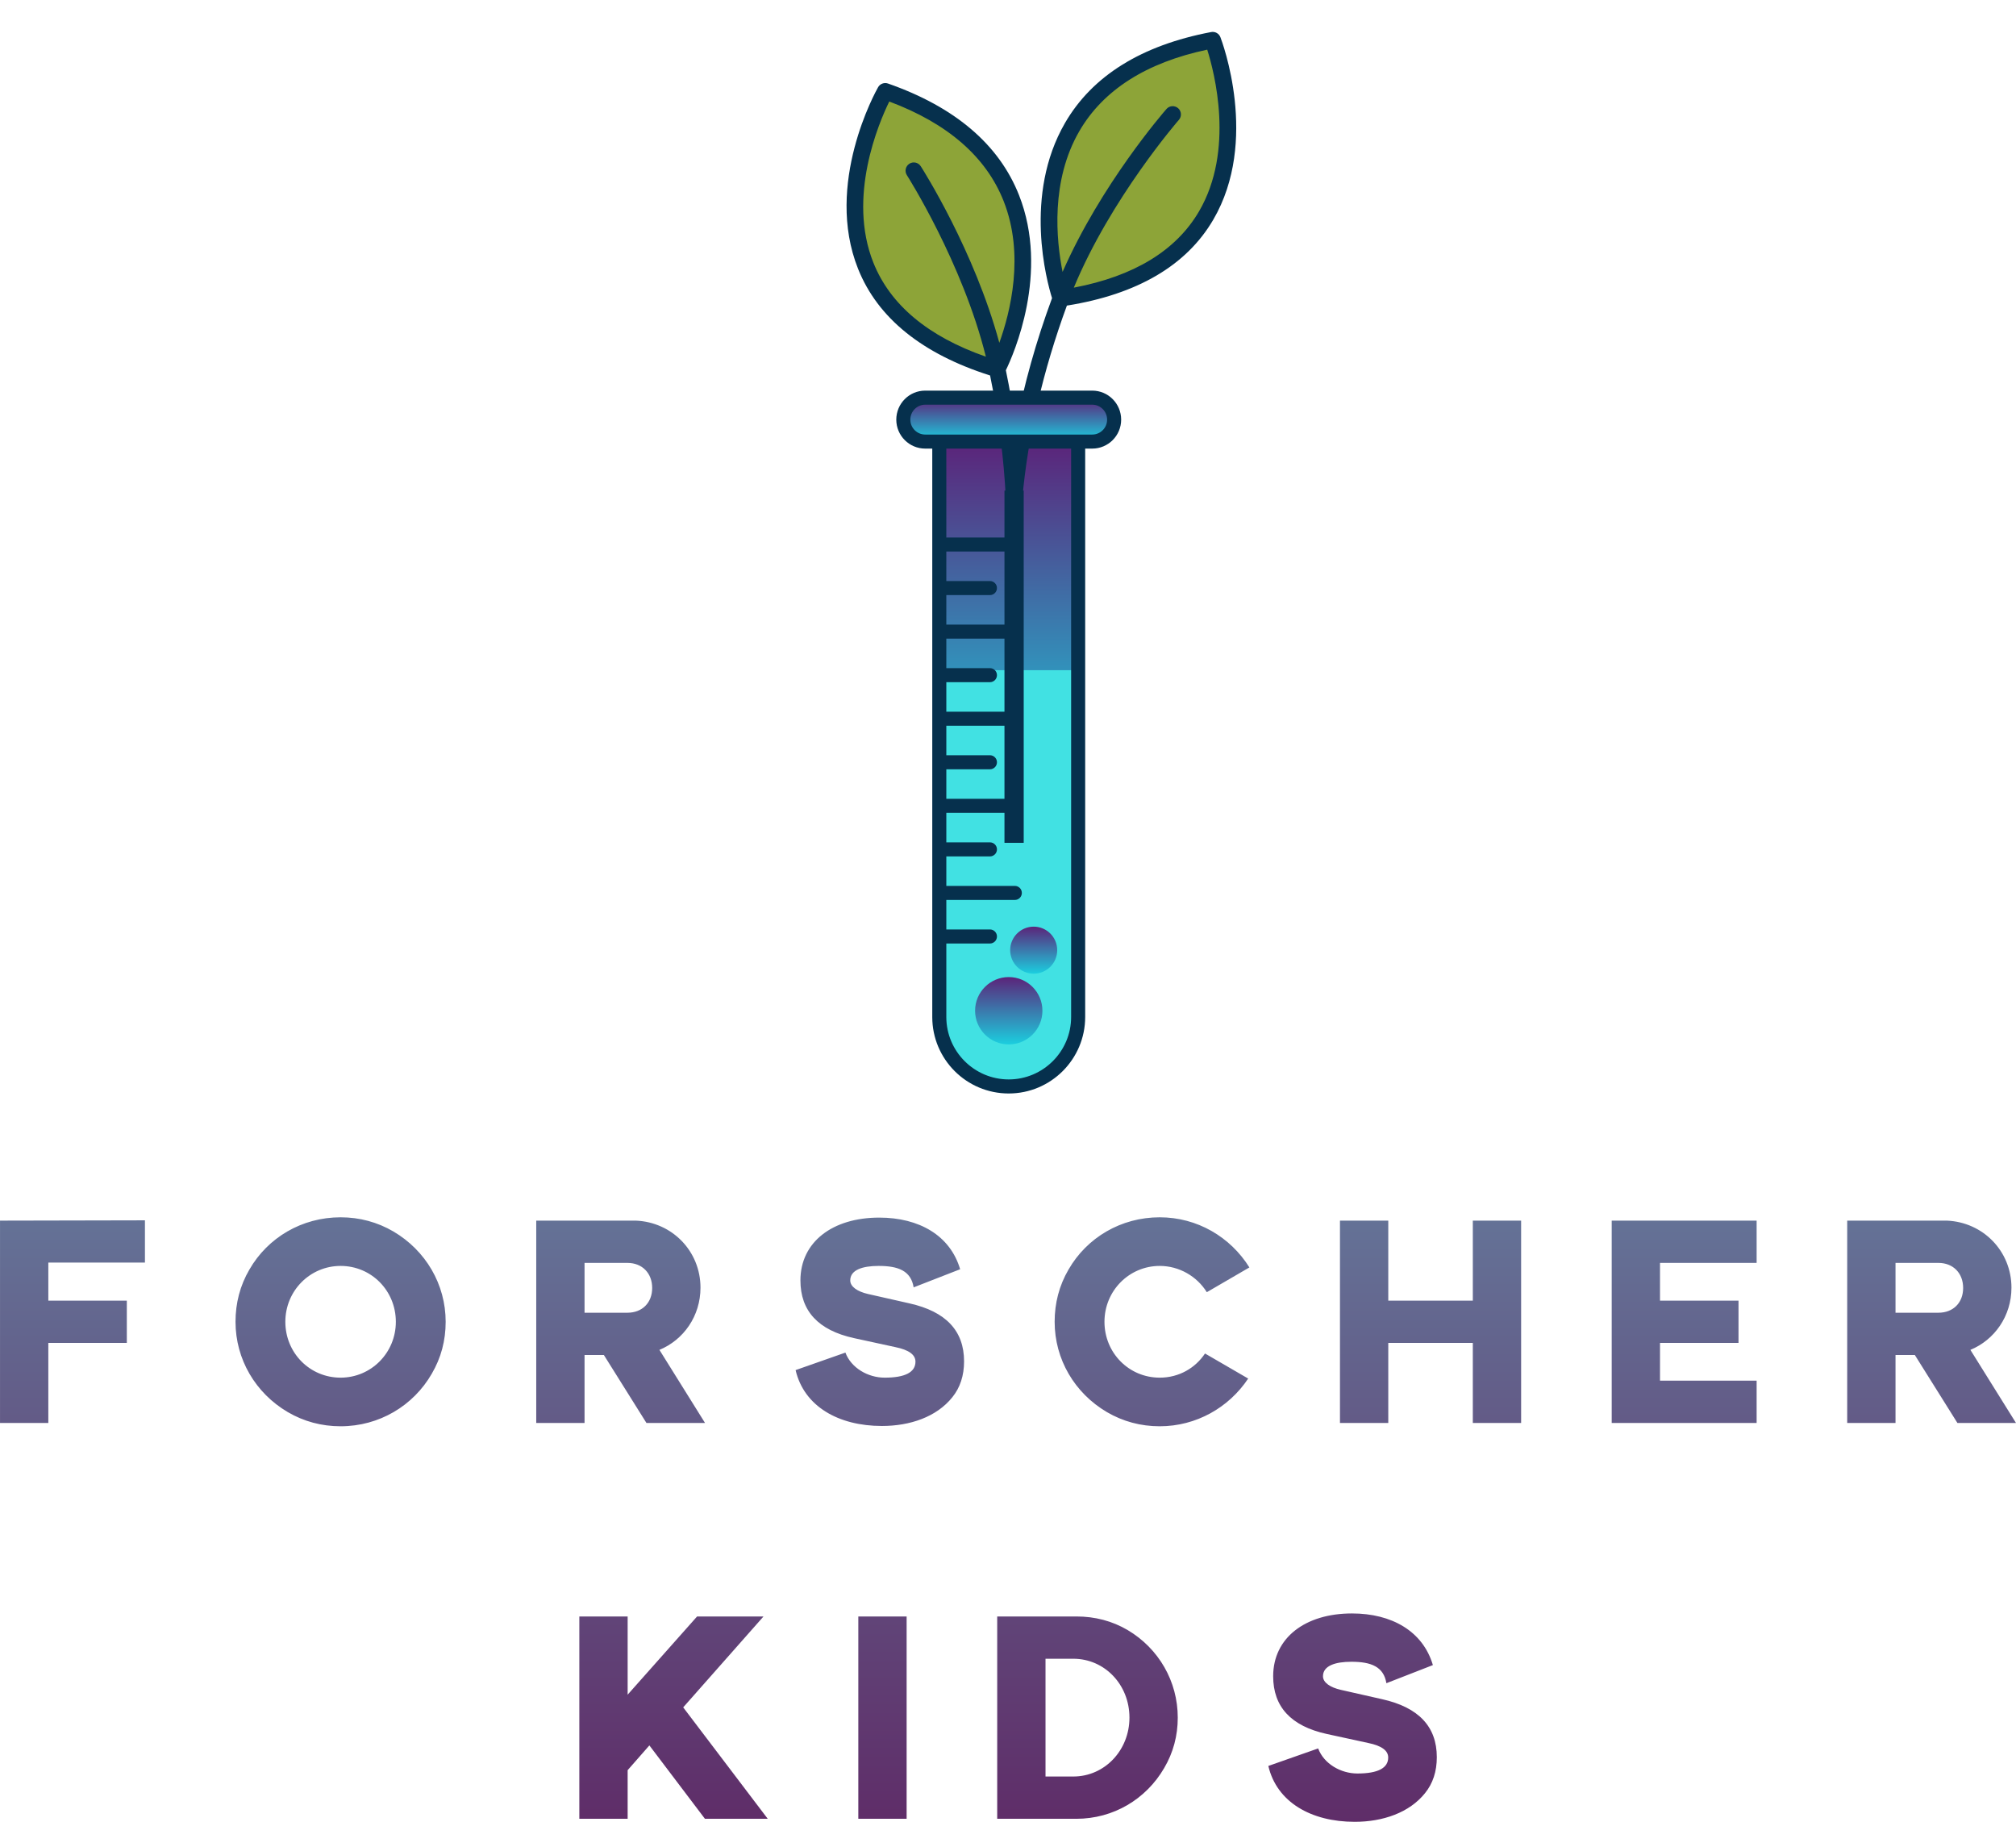 <?xml version="1.0" encoding="UTF-8" standalone="no"?> <svg xmlns="http://www.w3.org/2000/svg" xmlns:xlink="http://www.w3.org/1999/xlink" version="1.1" width="1280" height="1156.492" viewBox="0 0 1280 1156.492" xml:space="preserve"> <desc>Created with Fabric.js 5.3.0</desc> <defs> </defs> <g transform="matrix(1 0 0 1 640 578.246)" id="background-logo"> <rect style="stroke: none; stroke-width: 0; stroke-dasharray: none; stroke-linecap: butt; stroke-dashoffset: 0; stroke-linejoin: miter; stroke-miterlimit: 4; fill: rgb(255,255,255); fill-opacity: 0; fill-rule: nonzero; opacity: 1;" paint-order="stroke" x="-1038.39" y="-830.712" rx="0" ry="0" width="2076.781" height="1661.425"></rect> </g> <g transform="matrix(3.393 0 0 3.393 640.459 347.043)" id="logo-logo"> <g style="" paint-order="stroke"> <g transform="matrix(0.263 -0.106 0.102 0.253 -12.584 -58.872)"> <g style="" paint-order="stroke"> <g transform="matrix(1 0 0 1 0 0)"> <path style="stroke: none; stroke-width: 1; stroke-dasharray: none; stroke-linecap: butt; stroke-dashoffset: 0; stroke-linejoin: miter; stroke-miterlimit: 4; fill: rgb(141,164,56); fill-rule: nonzero; opacity: 1;" paint-order="stroke" transform=" translate(-55.6, -100)" d="M 55.6 0 C 55.6 0 0 40.4 0 99.9 C 0 159.4 55.6 200 55.6 200 C 55.6 200 111.2 159.3 111.2 99.9 C 111.2 40.5 55.6 0 55.6 0 z" stroke-linecap="round"></path> </g> </g> </g> <g transform="matrix(0.247 0.142 -0.14 0.243 24.203 -70.089)"> <g style="" paint-order="stroke"> <g transform="matrix(1 0 0 1 0 0)"> <path style="stroke: none; stroke-width: 1; stroke-dasharray: none; stroke-linecap: butt; stroke-dashoffset: 0; stroke-linejoin: miter; stroke-miterlimit: 4; fill: rgb(141,164,56); fill-rule: nonzero; opacity: 1;" paint-order="stroke" transform=" translate(-55.6, -100)" d="M 55.6 0 C 55.6 0 0 40.4 0 99.9 C 0 159.4 55.6 200 55.6 200 C 55.6 200 111.2 159.3 111.2 99.9 C 111.2 40.5 55.6 0 55.6 0 z" stroke-linecap="round"></path> </g> </g> </g> <g transform="matrix(0.129 0 0 0.662 -0.016 13.628)"> <g style="" paint-order="stroke"> <g transform="matrix(1 0 0 1 0 0)"> <linearGradient id="SVGID_602992" gradientUnits="userSpaceOnUse" gradientTransform="matrix(1 0 0 1 -100 -50)" x1="0" y1="0" x2="0" y2="100"> <stop offset="0%" style="stop-color:rgb(91,36,122);stop-opacity: 1"></stop> <stop offset="100%" style="stop-color:rgb(27,206,223);stop-opacity: 1"></stop> </linearGradient> <polygon style="stroke: none; stroke-width: 1; stroke-dasharray: none; stroke-linecap: butt; stroke-dashoffset: 0; stroke-linejoin: miter; stroke-miterlimit: 4; fill: url(#SVGID_602992); fill-rule: nonzero; opacity: 1;" paint-order="stroke" points="100,-50 -100,-50 -100,50 100,50 100,-50 100,-50 "></polygon> </g> </g> </g> <g transform="matrix(0.129 0 0 0.129 -0.003 88.422)"> <g style="" paint-order="stroke"> <g transform="matrix(1 0 0 1 0 0)"> <path style="stroke: none; stroke-width: 1; stroke-dasharray: none; stroke-linecap: butt; stroke-dashoffset: 0; stroke-linejoin: miter; stroke-miterlimit: 4; fill: rgb(65,225,227); fill-rule: nonzero; opacity: 1;" paint-order="stroke" transform=" translate(-100, -100)" d="M 200 100 C 200 155.228 155.228 200 100 200 C 44.772 200 0 155.228 0 100 C 0 44.772 44.772 0 100 0 C 155.228 0 200 44.772 200 100 Z" stroke-linecap="round"></path> </g> </g> </g> <g transform="matrix(0.129 0 0 0.662 0 56.208)"> <g style="" paint-order="stroke"> <g transform="matrix(1 0 0 1 0 0)"> <polygon style="stroke: none; stroke-width: 1; stroke-dasharray: none; stroke-linecap: butt; stroke-dashoffset: 0; stroke-linejoin: miter; stroke-miterlimit: 4; fill: rgb(65,225,227); fill-rule: nonzero; opacity: 1;" paint-order="stroke" points="100,-50 -100,-50 -100,50 100,50 100,-50 100,-50 "></polygon> </g> </g> </g> <g transform="matrix(0.018 7.9e-19 -5.061e-17 0.659 1.004 22.453)"> <g style="" paint-order="stroke"> <g transform="matrix(1 0 0 1 0 0)"> <polygon style="stroke: none; stroke-width: 1; stroke-dasharray: none; stroke-linecap: butt; stroke-dashoffset: 0; stroke-linejoin: miter; stroke-miterlimit: 4; fill: rgb(6,48,77); fill-rule: nonzero; opacity: 1;" paint-order="stroke" points="100,-50 -100,-50 -100,50 100,50 100,-50 100,-50 "></polygon> </g> </g> </g> <g transform="matrix(0.343 -0.024 0.024 0.343 7.523 -51.088)"> <g style="" paint-order="stroke"> <g transform="matrix(1 0 0 1 0 0)"> <path style="stroke: none; stroke-width: 0; stroke-dasharray: none; stroke-linecap: butt; stroke-dashoffset: 0; stroke-linejoin: miter; stroke-miterlimit: 4; fill: rgb(6,48,77); fill-rule: nonzero; opacity: 1;" paint-order="stroke" transform=" translate(-107.562, -125)" d="M 122.029 43.815 C 96.562 81.436 106.12 129.127 108.322 138.415 C 97.981 161.352 89.758 184.407 83.697 207.328 C 83.001 196.886 81.943 186.364 80.512 175.811 C 85.285 167.5 107.994 124.529 94.301 81.238 C 85.37 53.001 62.864 30.948 27.407 15.693 C 25.418 14.838 23.094 15.527 21.895 17.331 C 20.542 19.367 -11.07 67.728 4.118 115.109 C 12.934 142.614 35.708 163.764 71.748 178.044 C 74.789 200.845 76.103 223.497 75.623 245.413 C 75.623 245.453 75.632 245.491 75.633 245.531 C 75.634 245.717 75.653 245.897 75.676 246.078 C 75.691 246.195 75.702 246.313 75.726 246.427 C 75.76 246.593 75.812 246.752 75.864 246.912 C 75.905 247.033 75.94 247.154 75.99 247.269 C 76.051 247.414 76.127 247.548 76.204 247.685 C 76.269 247.802 76.331 247.919 76.406 248.029 C 76.491 248.154 76.588 248.268 76.686 248.385 C 76.774 248.489 76.858 248.594 76.955 248.69 C 77.06 248.795 77.177 248.887 77.293 248.982 C 77.401 249.07 77.507 249.159 77.624 249.236 C 77.743 249.316 77.87 249.382 77.997 249.45 C 78.13 249.521 78.261 249.593 78.402 249.651 C 78.526 249.702 78.657 249.74 78.788 249.78 C 78.944 249.828 79.1 249.875 79.263 249.906 C 79.308 249.915 79.349 249.934 79.395 249.942 C 79.541 249.966 79.685 249.967 79.83 249.976 C 79.892 249.98 79.95 249.997 80.013 249.999 C 80.047 250 80.079 250 80.112 250 C 80.629 250 81.119 249.896 81.582 249.734 C 81.624 249.72 81.666 249.712 81.707 249.696 C 82.151 249.527 82.553 249.284 82.917 248.99 C 82.964 248.952 83.01 248.917 83.056 248.877 C 83.405 248.572 83.702 248.215 83.943 247.815 C 83.976 247.76 84.005 247.707 84.036 247.65 C 84.264 247.231 84.43 246.778 84.516 246.291 C 84.52 246.267 84.536 246.248 84.54 246.223 C 90.014 212.199 100.652 177.497 116.1 143.033 C 154.707 139.605 182.553 125.814 198.834 101.963 C 226.886 60.867 210.353 5.507 209.636 3.17 C 209 1.098 206.972 -0.22 204.818 0.03 C 166.486 4.559 138.632 19.289 122.029 43.815 Z M 202.008 9.444 C 205.059 22.108 213.125 65.149 191.391 96.943 C 177.421 117.378 153.588 129.659 120.54 133.556 C 144.003 86.49 183.549 46.878 183.965 46.464 C 185.723 44.716 185.733 41.874 183.985 40.116 C 182.238 38.357 179.394 38.348 177.638 40.094 C 175.952 41.769 139.214 78.553 115.037 124.591 C 112.782 106.946 111.926 74.712 129.499 48.797 C 144.025 27.371 168.41 14.143 202.008 9.444 Z M 27.42 25.517 C 58.29 39.589 77.898 59.213 85.723 83.887 C 95.186 113.729 85.19 144.389 78.004 160.663 C 67.938 109.647 43.194 63.923 42.055 61.837 C 40.865 59.662 38.14 58.861 35.963 60.05 C 33.787 61.24 32.988 63.966 34.176 66.142 C 34.457 66.657 61.083 115.847 70.175 167.687 C 39.606 154.543 20.256 135.985 12.684 112.418 C 0.9 75.75 20.89 36.788 27.42 25.517 Z" stroke-linecap="round"></path> </g> </g> </g> <g transform="matrix(0.19 0 0 0.079 0.244 -23.732)"> <g style="" paint-order="stroke"> <g transform="matrix(1 0 0 1 0 0)"> <linearGradient id="SVGID_602993" gradientUnits="userSpaceOnUse" gradientTransform="matrix(1 0 0 1 -100 -50)" x1="0" y1="0" x2="0" y2="100"> <stop offset="0%" style="stop-color:rgb(91,36,122);stop-opacity: 1"></stop> <stop offset="100%" style="stop-color:rgb(27,206,223);stop-opacity: 1"></stop> </linearGradient> <polygon style="stroke: none; stroke-width: 1; stroke-dasharray: none; stroke-linecap: butt; stroke-dashoffset: 0; stroke-linejoin: miter; stroke-miterlimit: 4; fill: url(#SVGID_602993); fill-rule: nonzero; opacity: 1;" paint-order="stroke" points="100,-50 -100,-50 -100,50 100,50 100,-50 100,-50 "></polygon> </g> </g> </g> <g transform="matrix(0.063 0 0 0.063 0.006 86.82)"> <g style="" paint-order="stroke"> <g transform="matrix(1 0 0 1 0 0)"> <linearGradient id="SVGID_602994" gradientUnits="userSpaceOnUse" gradientTransform="matrix(1 0 0 1 0 0)" x1="0" y1="0" x2="0" y2="200"> <stop offset="0%" style="stop-color:rgb(91,36,122);stop-opacity: 1"></stop> <stop offset="100%" style="stop-color:rgb(27,206,223);stop-opacity: 1"></stop> </linearGradient> <path style="stroke: none; stroke-width: 1; stroke-dasharray: none; stroke-linecap: butt; stroke-dashoffset: 0; stroke-linejoin: miter; stroke-miterlimit: 4; fill: url(#SVGID_602994); fill-rule: nonzero; opacity: 1;" paint-order="stroke" transform=" translate(-100, -100)" d="M 200 100 C 200 155.228 155.228 200 100 200 C 44.772 200 0 155.228 0 100 C 0 44.772 44.772 0 100 0 C 155.228 0 200 44.772 200 100 Z" stroke-linecap="round"></path> </g> </g> </g> <g transform="matrix(0.044 0 0 0.044 4.672 75.486)"> <g style="" paint-order="stroke"> <g transform="matrix(1 0 0 1 0 0)"> <linearGradient id="SVGID_602995" gradientUnits="userSpaceOnUse" gradientTransform="matrix(1 0 0 1 0 0)" x1="0" y1="0" x2="0" y2="200"> <stop offset="0%" style="stop-color:rgb(91,36,122);stop-opacity: 1"></stop> <stop offset="100%" style="stop-color:rgb(27,206,223);stop-opacity: 1"></stop> </linearGradient> <path style="stroke: none; stroke-width: 1; stroke-dasharray: none; stroke-linecap: butt; stroke-dashoffset: 0; stroke-linejoin: miter; stroke-miterlimit: 4; fill: url(#SVGID_602995); fill-rule: nonzero; opacity: 1;" paint-order="stroke" transform=" translate(-100, -100)" d="M 200 100 C 200 155.228 155.228 200 100 200 C 44.772 200 0 155.228 0 100 C 0 44.772 44.772 0 100 0 C 155.228 0 200 44.772 200 100 Z" stroke-linecap="round"></path> </g> </g> </g> <g transform="matrix(1.315 0 0 1.315 0 36.549)"> <g style="" paint-order="stroke"> <g transform="matrix(1 0 0 1 0 0)"> <path style="stroke: none; stroke-width: 1; stroke-dasharray: none; stroke-linecap: butt; stroke-dashoffset: 0; stroke-linejoin: miter; stroke-miterlimit: 4; fill: rgb(6,48,77); fill-rule: nonzero; opacity: 1;" paint-order="stroke" transform=" translate(-50, -50)" d="M 61.88 0 L 60.88 0 L 39.12 0 L 38.12 0 C 35.84 0 34 1.85 34 4.13 C 34 6.4 35.84 8.25 38.12 8.25 L 39.12 8.25 L 39.12 89.12 C 39.12 95.13 43.99 100 50 100 C 53 100 55.72 98.78 57.69 96.81 C 59.66 94.84 60.88 92.12 60.88 89.12 L 60.88 8.25 L 61.88 8.25 C 64.16 8.25 66 6.4 66 4.13 C 66 1.85 64.16 0 61.88 0 z M 58.88 89.12 C 58.88 94.01 54.9 98 50 98 C 45.1 98 41.12 94.01 41.12 89.12 L 41.12 78.662 C 41.12 78.662 41.12 78.662 41.12 78.662 L 47.326 78.662 C 47.878 78.662 48.326 78.215 48.326 77.662 C 48.326 77.109 47.878 76.662 47.326 76.662 L 41.12 76.662 C 41.12 76.662 41.12 76.662 41.12 76.662 L 41.12 72.466 C 41.12 72.466 41.12 72.466 41.12 72.466 L 50.868 72.466 C 51.42 72.466 51.868 72.019 51.868 71.466 C 51.868 70.913 51.42 70.466 50.868 70.466 L 41.12 70.466 C 41.12 70.466 41.12 70.466 41.12 70.466 L 41.12 66.27 C 41.12 66.27 41.12 66.27 41.12 66.27 L 47.326 66.27 C 47.878 66.27 48.326 65.822 48.326 65.27 C 48.326 64.717 47.878 64.27 47.326 64.27 L 41.12 64.27 C 41.12 64.27 41.12 64.27 41.12 64.27 L 41.12 60.073 C 41.12 60.073 41.12 60.073 41.12 60.073 L 50.868 60.073 C 51.42 60.073 51.868 59.626 51.868 59.073 C 51.868 58.521 51.42 58.073 50.868 58.073 L 41.12 58.073 C 41.12 58.073 41.12 58.073 41.12 58.073 L 41.12 53.876 C 41.12 53.876 41.12 53.876 41.12 53.876 L 47.326 53.876 C 47.878 53.876 48.326 53.429 48.326 52.876 C 48.326 52.323 47.878 51.876 47.326 51.876 L 41.12 51.876 C 41.12 51.876 41.12 51.876 41.12 51.876 L 41.12 47.68 C 41.12 47.68 41.12 47.68 41.12 47.68 L 50.868 47.68 C 51.42 47.68 51.868 47.232 51.868 46.68 C 51.868 46.127 51.42 45.68 50.868 45.68 L 41.12 45.68 C 41.12 45.68 41.12 45.68 41.12 45.68 L 41.12 41.483 C 41.12 41.483 41.12 41.483 41.12 41.483 L 47.326 41.483 C 47.878 41.483 48.326 41.036 48.326 40.483 C 48.326 39.931 47.878 39.483 47.326 39.483 L 41.12 39.483 C 41.12 39.483 41.12 39.483 41.12 39.483 L 41.12 35.287 C 41.12 35.287 41.12 35.287 41.12 35.287 L 50.868 35.287 C 51.42 35.287 51.868 34.839 51.868 34.287 C 51.868 33.735 51.42 33.287 50.868 33.287 L 41.12 33.287 C 41.12 33.287 41.12 33.287 41.12 33.287 L 41.12 29.09 C 41.12 29.09 41.12 29.09 41.12 29.09 L 47.326 29.09 C 47.878 29.09 48.326 28.643 48.326 28.09 C 48.326 27.538 47.878 27.09 47.326 27.09 L 41.12 27.09 C 41.12 27.09 41.12 27.09 41.12 27.09 L 41.12 22.894 C 41.12 22.894 41.12 22.894 41.12 22.894 L 50.868 22.894 C 51.42 22.894 51.868 22.446 51.868 21.894 C 51.868 21.342 51.42 20.894 50.868 20.894 L 41.12 20.894 C 41.12 20.894 41.12 20.894 41.12 20.894 L 41.12 8.25 L 58.88 8.25 L 58.88 89.12 z M 61.88 6.25 L 60.88 6.25 L 58.88 6.25 L 41.12 6.25 L 39.12 6.25 L 38.12 6.25 C 36.95 6.25 36 5.3 36 4.13 C 36 2.95 36.95 2 38.12 2 L 39.12 2 L 60.88 2 L 61.88 2 C 63.05 2 64 2.95 64 4.13 C 64 5.3 63.05 6.25 61.88 6.25 z" stroke-linecap="round"></path> </g> </g> </g> </g> </g> <g transform="matrix(1 0 0 1 325.328 426.078)" id="tagline-f7887391-f44c-4b51-b394-45da1b6cac86-logo"> <g style="" paint-order="stroke"> <g transform="matrix(1 0 0 1 0 0)" id="tagline-f7887391-f44c-4b51-b394-45da1b6cac86-logo-path-0"> <linearGradient id="SVGID_602996" gradientUnits="userSpaceOnUse" gradientTransform="matrix(1 0 0 1 0 0)" x1="-1" y1="-29.891" x2="-1" y2="8.109"> <stop offset="0%" style="stop-color:rgb(91,36,122);stop-opacity: 1"></stop> <stop offset="100%" style="stop-color:rgb(27,206,223);stop-opacity: 1"></stop> </linearGradient> <path style="stroke: none; stroke-width: 0; stroke-dasharray: none; stroke-linecap: butt; stroke-dashoffset: 0; stroke-linejoin: miter; stroke-miterlimit: 4; fill: url(#SVGID_602996); fill-rule: nonzero; opacity: 1;" paint-order="stroke" transform=" translate(0, 0)" d="" stroke-linecap="round"></path> </g> </g> </g> <g transform="matrix(3.195 0 0 3.195 640 964.617)" id="text-logo"> <g style="" paint-order="stroke"> <g transform="matrix(1 0 0 1 0 -39.294)" id="text-logo-path-0"> <linearGradient id="SVGID_602997" gradientUnits="userSpaceOnUse" gradientTransform="matrix(1 0 0 1 3 -40.86)" x1="-1.185" y1="-11.888" x2="-1.185" y2="134.112"> <stop offset="0%" style="stop-color:rgb(101,121,155);stop-opacity: 1"></stop> <stop offset="100%" style="stop-color:rgb(94,37,99);stop-opacity: 1"></stop> </linearGradient> <path style="stroke: rgb(255,255,255); stroke-width: 0; stroke-dasharray: none; stroke-linecap: butt; stroke-dashoffset: 0; stroke-linejoin: miter; stroke-miterlimit: 4; fill: url(#SVGID_602997); fill-rule: nonzero; opacity: 1;" paint-order="stroke" transform=" translate(-203.31, 20.1)" d="M 12.6 0 L 12.6 -15.9 L 28.2 -15.9 L 28.2 -24.3 L 12.6 -24.3 L 12.6 -31.86 L 31.8 -31.86 L 31.8 -40.26 L 3 -40.2 L 3 0 Z M 70.68 0.66 C 78.36 0.66 85.14 -3.42 88.8 -9.78 C 90.66 -12.96 91.56 -16.38 91.56 -20.1 C 91.56 -27.54 87.6 -34.26 81.18 -38.04 C 78 -39.9 74.46 -40.86 70.68 -40.86 C 63 -40.86 56.22 -36.84 52.56 -30.48 C 50.7 -27.3 49.8 -23.82 49.8 -20.1 C 49.8 -12.66 53.76 -5.94 60.18 -2.16 C 63.36 -0.3 66.9 0.66 70.68 0.66 Z M 59.7 -20.1 C 59.7 -26.28 64.62 -31.2 70.68 -31.2 C 76.8 -31.2 81.66 -26.28 81.66 -20.1 C 81.66 -13.92 76.74 -9 70.68 -9 C 64.56 -9 59.7 -13.92 59.7 -20.1 Z M 143.1 0 L 134.04 -14.52 C 138.84 -16.5 142.2 -21.24 142.2 -26.88 C 142.2 -34.14 136.56 -39.9 129.36 -40.2 L 109.56 -40.2 L 109.56 0 L 119.16 0 L 119.16 -13.5 L 123 -13.5 L 131.46 0 Z M 127.68 -21.9 L 119.16 -21.9 L 119.16 -31.8 L 127.68 -31.8 C 130.62 -31.8 132.6 -29.76 132.6 -26.82 C 132.6 -23.88 130.62 -21.9 127.68 -21.9 Z M 177.72 -40.8 C 168.42 -40.8 162.06 -35.94 162.06 -28.32 C 162.06 -22.26 165.6 -18.42 172.68 -16.86 L 180.96 -15.06 C 183.6 -14.52 184.92 -13.56 184.92 -12.18 C 184.92 -10.08 182.88 -9 178.8 -9 C 175.5 -9 172.14 -10.92 171 -13.98 L 161.1 -10.5 C 162.78 -3.3 169.62 0.6 178.26 0.6 C 183.84 0.6 189.12 -1.2 192.24 -5.1 C 193.8 -7.02 194.58 -9.42 194.58 -12.24 C 194.58 -18.3 190.98 -22.14 183.72 -23.76 L 175.5 -25.62 C 173.4 -26.1 171.96 -27.06 171.96 -28.32 C 171.96 -30.42 174.42 -31.2 177.6 -31.2 C 181.5 -31.2 184.02 -30.24 184.56 -26.94 L 193.8 -30.54 C 191.82 -37.26 185.64 -40.8 177.72 -40.8 Z M 251.04 -8.82 L 242.46 -13.8 C 240.54 -10.92 237.3 -9 233.46 -9 C 227.34 -9 222.48 -13.92 222.48 -20.1 C 222.48 -26.28 227.4 -31.2 233.46 -31.2 C 237.3 -31.2 240.84 -29.16 242.82 -25.98 L 251.28 -30.9 C 247.5 -36.96 240.9 -40.86 233.46 -40.86 C 225.78 -40.86 219 -36.84 215.34 -30.48 C 213.48 -27.3 212.58 -23.82 212.58 -20.1 C 212.58 -12.66 216.54 -5.94 222.96 -2.16 C 226.14 -0.3 229.68 0.66 233.46 0.66 C 240.72 0.66 247.2 -3.06 251.04 -8.82 Z M 278.88 0 L 278.88 -15.9 L 295.68 -15.9 L 295.68 0 L 305.28 0 L 305.28 -40.2 L 295.68 -40.2 L 295.68 -24.3 L 278.88 -24.3 L 278.88 -40.2 L 269.28 -40.2 L 269.28 0 Z M 323.28 0 L 352.08 0 L 352.08 -8.4 L 332.88 -8.4 L 332.88 -15.9 L 348.48 -15.9 L 348.48 -24.3 L 332.88 -24.3 L 332.88 -31.8 L 352.08 -31.8 L 352.08 -40.2 L 323.28 -40.2 Z M 403.62 0 L 394.56 -14.52 C 399.36 -16.5 402.72 -21.24 402.72 -26.88 C 402.72 -34.14 397.08 -39.9 389.88 -40.2 L 370.08 -40.2 L 370.08 0 L 379.68 0 L 379.68 -13.5 L 383.52 -13.5 L 391.98 0 Z M 388.2 -21.9 L 379.68 -21.9 L 379.68 -31.8 L 388.2 -31.8 C 391.14 -31.8 393.12 -29.76 393.12 -26.82 C 393.12 -23.88 391.14 -21.9 388.2 -21.9 Z" stroke-linecap="round"></path> </g> <g transform="matrix(1 0 0 1 0.015 39.354)" id="text-logo-path-1"> <linearGradient id="SVGID_602998" gradientUnits="userSpaceOnUse" gradientTransform="matrix(1 0 0 1 3 -40.8)" x1="-116.31" y1="-90.596" x2="-116.31" y2="55.404"> <stop offset="0%" style="stop-color:rgb(101,121,155);stop-opacity: 1"></stop> <stop offset="100%" style="stop-color:rgb(94,37,99);stop-opacity: 1"></stop> </linearGradient> <path style="stroke: rgb(255,255,255); stroke-width: 0; stroke-dasharray: none; stroke-linecap: butt; stroke-dashoffset: 0; stroke-linejoin: miter; stroke-miterlimit: 4; fill: url(#SVGID_602998); fill-rule: nonzero; opacity: 1;" paint-order="stroke" transform=" translate(-88.2, 20.1)" d="M 12.6 0 L 12.6 -9.66 L 16.92 -14.58 L 27.96 0 L 40.44 0 L 23.64 -22.14 L 39.6 -40.2 L 26.4 -40.2 L 12.6 -24.66 L 12.6 -40.2 L 3 -40.2 L 3 0 Z M 68.04 0 L 68.04 -40.2 L 58.44 -40.2 L 58.44 0 Z M 101.16 -8.4 L 95.64 -8.4 L 95.64 -31.8 L 101.16 -31.8 C 107.4 -31.8 112.32 -26.64 112.32 -20.1 C 112.32 -13.62 107.4 -8.4 101.16 -8.4 Z M 101.76 -40.2 L 86.04 -40.2 L 86.04 0 L 101.76 0 C 109.14 0 115.62 -3.9 119.22 -10.08 C 121.02 -13.14 121.92 -16.5 121.92 -20.1 C 121.92 -27.3 118.14 -33.84 111.96 -37.5 C 108.9 -39.3 105.48 -40.2 101.76 -40.2 Z M 156.54 -40.8 C 147.24 -40.8 140.88 -35.94 140.88 -28.32 C 140.88 -22.26 144.42 -18.42 151.5 -16.86 L 159.78 -15.06 C 162.42 -14.52 163.74 -13.56 163.74 -12.18 C 163.74 -10.08 161.7 -9 157.62 -9 C 154.32 -9 150.96 -10.92 149.82 -13.98 L 139.92 -10.5 C 141.6 -3.3 148.44 0.6 157.08 0.6 C 162.66 0.6 167.94 -1.2 171.06 -5.1 C 172.62 -7.02 173.4 -9.42 173.4 -12.24 C 173.4 -18.3 169.8 -22.14 162.54 -23.76 L 154.32 -25.62 C 152.22 -26.1 150.78 -27.06 150.78 -28.32 C 150.78 -30.42 153.24 -31.2 156.42 -31.2 C 160.32 -31.2 162.84 -30.24 163.38 -26.94 L 172.62 -30.54 C 170.64 -37.26 164.46 -40.8 156.54 -40.8 Z" stroke-linecap="round"></path> </g> </g> </g> </svg> 